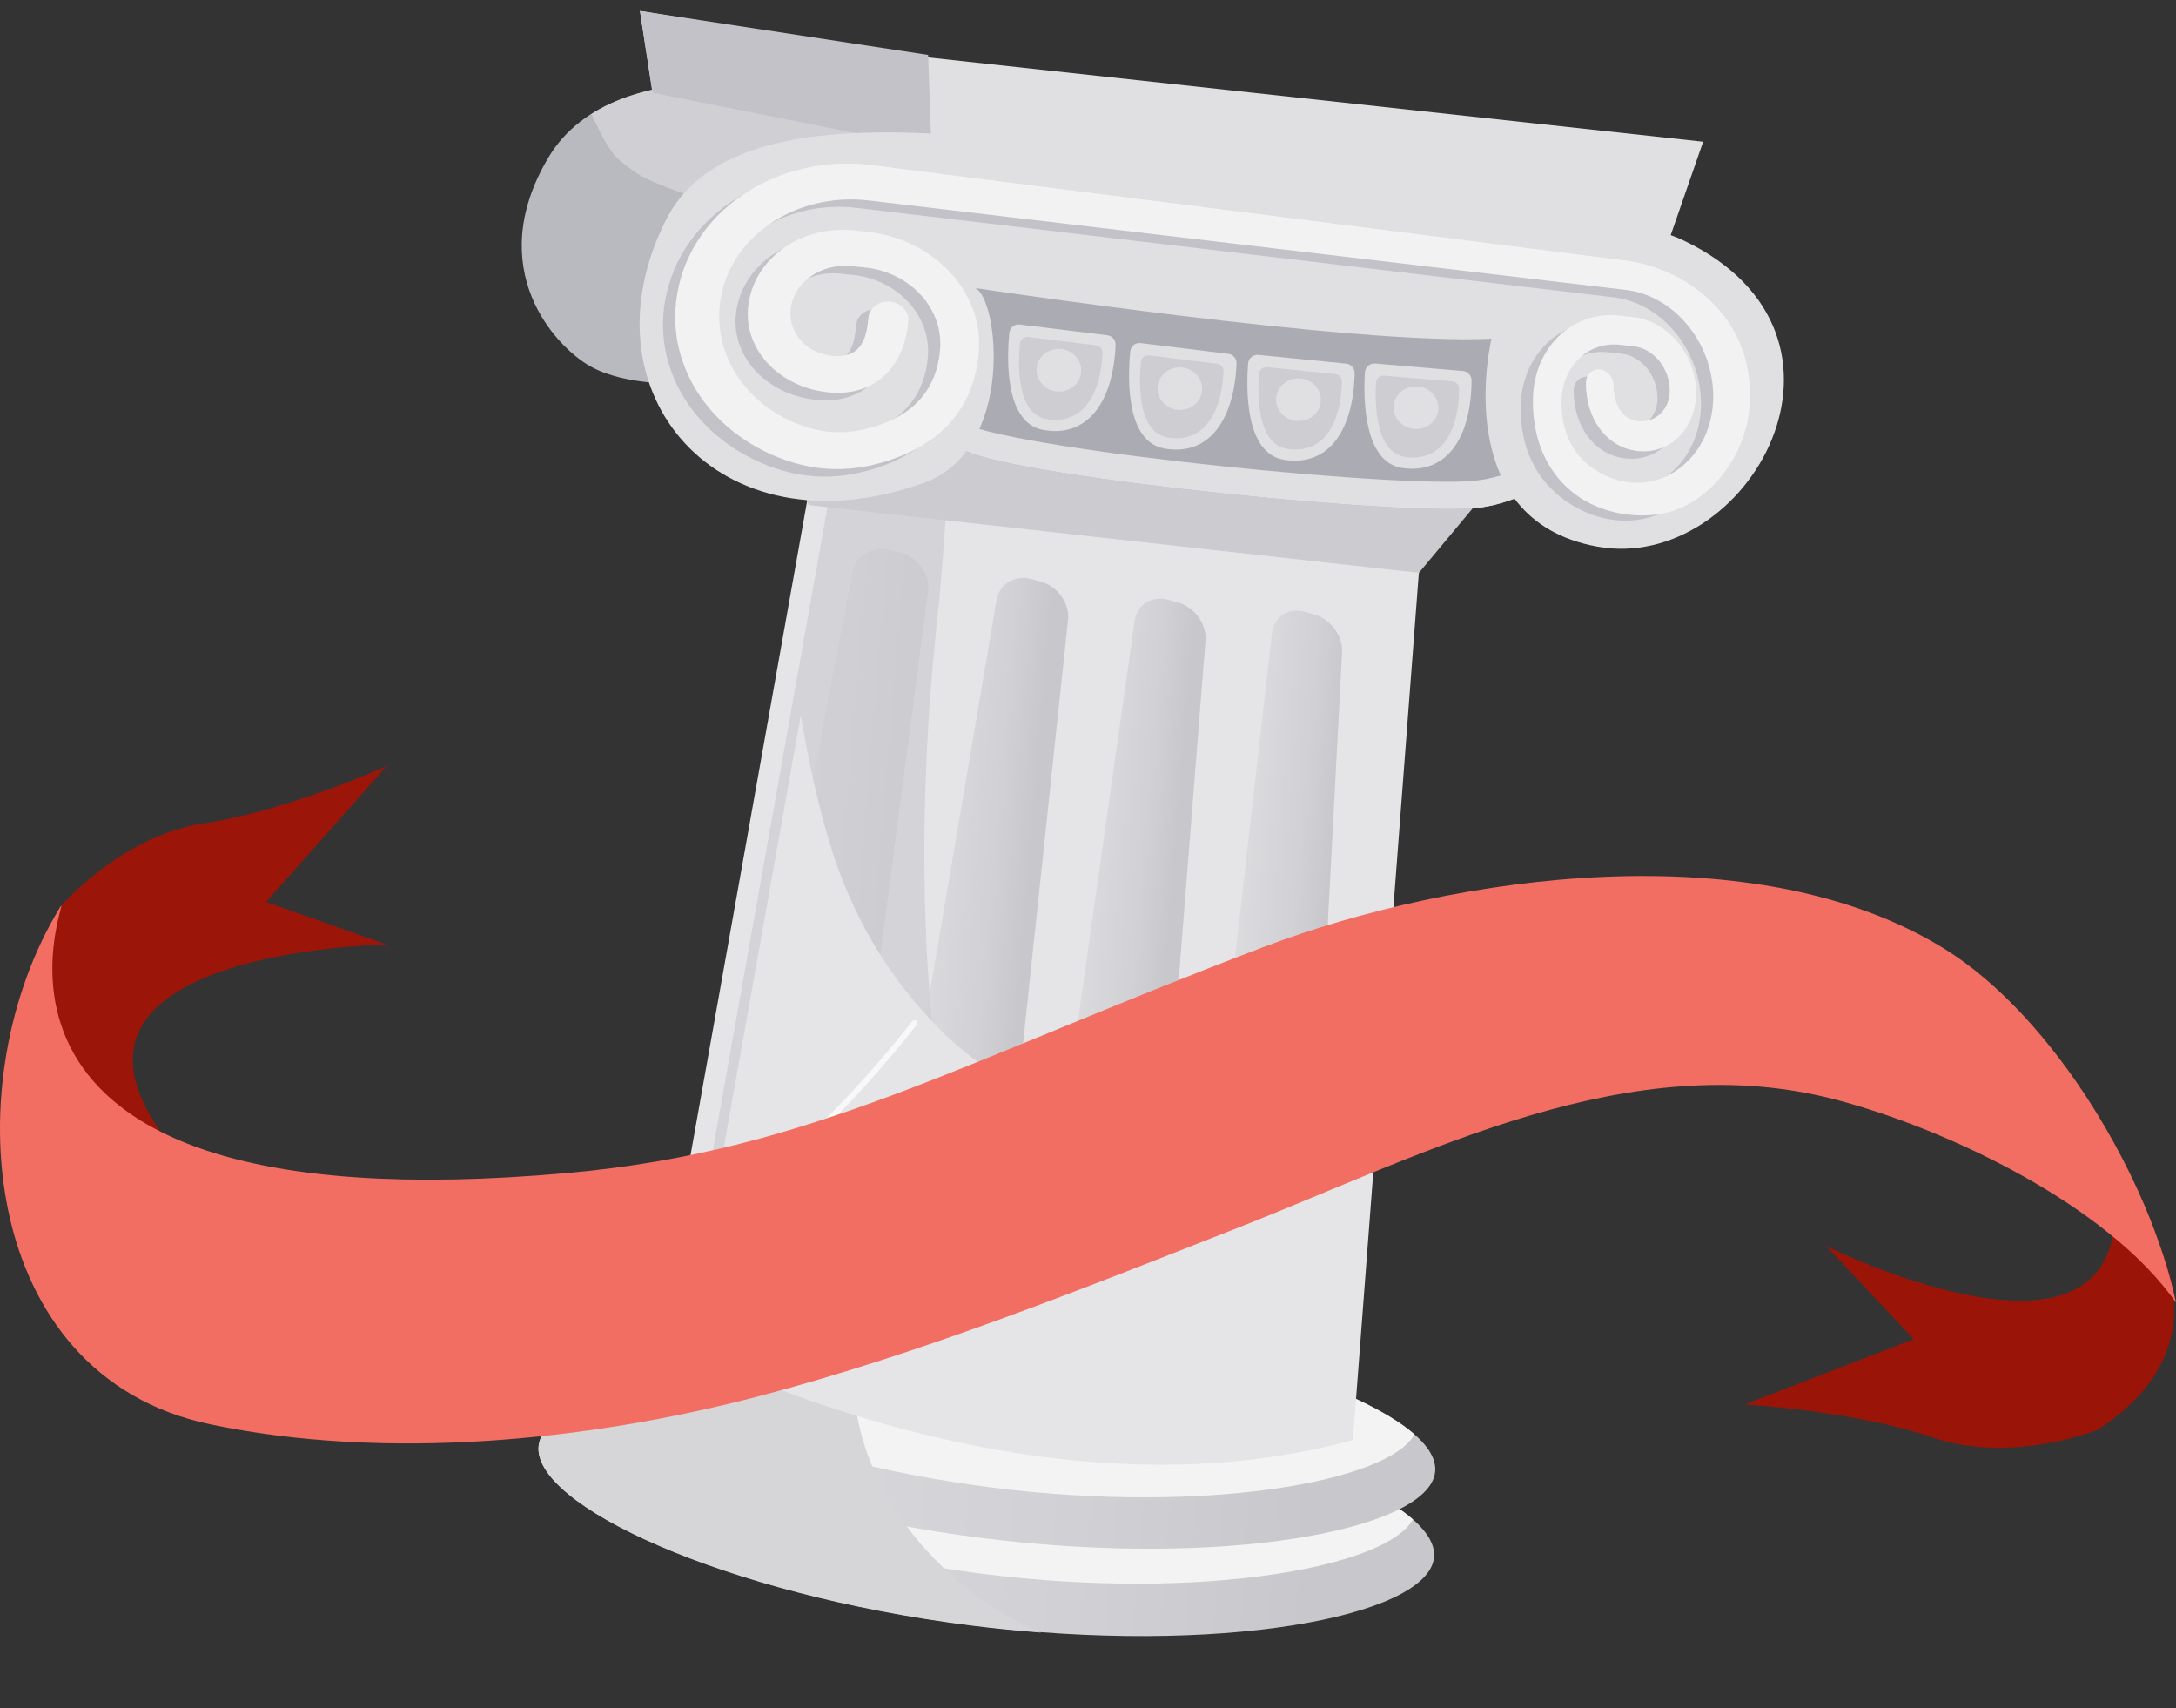 <?xml version="1.0" encoding="UTF-8"?> <svg xmlns="http://www.w3.org/2000/svg" width="632" height="496" viewBox="0 0 632 496" fill="none"><rect x="0" y="0" width="632" height="496" fill="#333333" stroke="none"/> <path d="M435.243 57.133C425.633 56.062 416 54.878 406.431 53.479C380.475 49.697 355.024 43.319 329.145 39.214C302.648 35.033 275.952 31.27 249.313 28.252C234.973 26.636 220.562 25.897 206.367 24.004C189.696 24.537 169.186 28.988 159.217 45.842C140.156 78.109 161.333 100.639 171.302 106.293C182.062 112.413 198.25 111.01 199.437 112.152C242.542 152.618 212.509 118.077 232.152 111.083C254.881 102.993 250.686 65.394 244.844 63.089C244.844 63.089 338.819 77.266 371.945 75.547C371.945 75.547 361.154 120.085 398.05 126.726C430.355 132.581 461.128 84.892 435.243 57.133Z" fill="#B9B9C0"></path> <path d="M175.81 41.13C176.024 41.488 176.174 41.765 176.293 42.001C177.195 43.367 178.065 44.691 179.176 45.861C179.308 45.988 179.404 46.111 179.504 46.197C179.709 46.333 179.909 46.505 180.173 46.759C181.479 47.842 182.825 48.893 184.222 49.84C184.768 50.202 185.35 50.569 185.932 50.935C186.141 51.035 186.419 51.18 186.728 51.365C188.26 52.107 189.793 52.849 191.411 53.491C194.607 54.807 197.858 55.981 201.167 56.979C201.771 57.164 204.416 57.858 204.594 57.917C205.489 58.138 206.384 58.358 207.284 58.543C210.661 59.29 214.038 60.038 217.428 60.676C225.839 62.19 234.291 63.377 242.81 64.019C243.541 64.072 245.058 64.037 245.981 64.04C245.625 63.627 245.257 63.324 244.87 63.165C244.87 63.165 246.284 63.376 248.783 63.757C249.759 63.619 250.772 63.485 251.748 63.347C265.482 61.494 280.713 59.16 291.327 69.469C319.971 72.992 354.48 76.535 371.972 75.624C371.972 75.624 369.336 86.554 371.127 98.397C386.738 99.579 402.327 100.943 418.009 101.543C425.246 101.806 432.488 102.032 439.765 102.263C447.096 87.962 447.565 70.345 435.274 57.174C425.664 56.102 416.031 54.918 406.462 53.519C380.506 49.737 355.055 43.36 329.176 39.254C302.679 35.073 275.983 31.31 249.344 28.292C235.004 26.676 220.593 25.937 206.398 24.044C195.137 24.393 182.104 26.554 171.778 33.107C173.033 35.807 174.36 38.516 175.81 41.13Z" fill="#CFCFD4"></path> <path d="M189.506 26.985L185.865 3.181L266.169 16.304L494.661 41.158L483.69 72.76L263.094 41.312L189.506 26.985Z" fill="#E0E0E3"></path> <path d="M269.571 15.947L185.865 3.181L189.578 26.994L270.524 43.001L269.571 15.947Z" fill="#C2C2C8"></path> <path d="M416.473 452.485C414.295 469.597 353.745 480.969 281.944 471.917C210.143 462.865 154.27 436.806 156.449 419.694C158.627 402.583 218.582 396.046 290.383 405.098C362.18 414.186 418.651 435.374 416.473 452.485Z" fill="url(#paint0_linear)"></path> <path d="M290.384 405.097C236.354 398.268 189.018 400.305 167.985 409.01C168.552 424.798 219.81 448.777 285.4 457.028C348.663 464.993 402.67 455.215 410.369 441.218C394.042 426.959 346.996 412.244 290.384 405.097Z" fill="#F3F3F4"></path> <path d="M416.805 427.582C414.672 444.33 355.403 455.491 285.092 446.622C214.781 437.753 160.095 412.246 162.197 395.457C164.33 378.709 223.014 372.311 293.325 381.179C363.64 390.012 418.907 410.793 416.805 427.582Z" fill="url(#paint1_linear)"></path> <path d="M293.325 381.18C240.422 374.489 194.09 376.466 173.483 385.002C174.055 400.459 224.23 423.935 288.438 432.017C350.393 439.821 403.269 430.236 410.819 416.552C394.829 402.556 348.778 388.148 293.325 381.18Z" fill="#F3F3F4"></path> <path d="M296.969 471.552C272.036 458.855 250.458 433.582 248.075 404.655C247.372 396.267 247.503 386.8 248.943 377.494C246.703 377.403 244.459 377.348 242.251 377.298C242.029 377.307 241.774 377.276 241.552 377.286C238.903 377.218 236.287 377.192 233.702 377.206C233.516 377.22 233.298 377.193 233.111 377.207C230.527 377.221 227.978 377.24 225.498 377.304C225.348 377.322 225.203 377.305 225.016 377.319C222.5 377.378 220.015 377.478 217.64 377.592C217.526 377.615 217.417 377.602 217.304 377.625C214.855 377.729 212.475 377.879 210.163 378.075C210.091 378.066 210.014 378.093 209.977 378.089C207.629 378.28 205.354 378.48 203.151 378.688C203.114 378.684 203.114 378.684 203.074 378.716C178.848 381.271 163.301 387.071 162.219 395.572C161.736 399.498 164.361 403.953 169.594 408.508C161.7 411.486 157.029 415.265 156.47 419.809C154.292 436.92 210.164 462.979 281.966 472.031C288.868 472.917 295.687 473.571 302.339 474.094C300.525 473.244 298.706 472.43 296.969 471.552Z" fill="#D6D6D9"></path> <path d="M236.063 136.288L191.214 387.848C191.214 387.848 294.628 444.992 392.942 418.192L412.726 158.015L236.063 136.288Z" fill="#E5E5E7"></path> <path d="M225.706 387.624L221.074 386.279C212.884 383.87 208.123 372.178 210.362 360.572L247.597 166.118C248.533 161.215 253.415 158.42 258.533 159.714L261.432 160.439C266.55 161.733 270.212 166.759 269.563 171.734L243.501 370.145C241.93 382.018 233.933 390.038 225.706 387.624Z" fill="url(#paint2_linear)"></path> <path d="M271.358 401.061L266.735 399.644C258.521 397.121 253.681 384.57 255.796 372.174L289.436 174.252C290.24 169.518 294.809 166.869 299.627 168.2L302.341 168.939C307.195 170.274 310.725 175.173 310.203 180.017L288.737 382.166C287.395 394.879 279.571 403.584 271.358 401.061Z" fill="url(#paint3_linear)"></path> <path opacity="0.75" d="M269.508 281.687C267.396 247.554 268.613 213.055 272.311 179.084C273.404 168.997 273.984 158.884 274.822 148.766L240.798 144.582L198.438 382.204C198.438 382.204 245.774 408.357 305.866 415.711C281.682 375.321 272.431 328.429 269.508 281.687Z" fill="#CECED2"></path> <path d="M317.603 406.379L313.017 404.966C304.907 402.493 299.84 389.988 301.583 377.62L329.546 180.254C330.2 175.538 334.623 172.872 339.405 174.198L342.118 174.937C346.9 176.263 350.503 181.171 350.131 185.996L334.201 387.535C333.195 400.215 325.744 408.893 317.603 406.379Z" fill="url(#paint4_linear)"></path> <path d="M363.425 408.876L358.911 407.473C350.911 405.013 345.612 392.59 347.014 380.291L369.455 183.723C369.995 179.029 374.237 176.341 378.983 177.662L381.66 178.397C386.405 179.719 390.049 184.595 389.79 189.397L379.241 390.084C378.54 402.691 371.461 411.341 363.425 408.876Z" fill="url(#paint5_linear)"></path> <path d="M445.999 125.688L412.105 166.352L234.897 146.661L215.21 101.215L445.999 125.688Z" fill="#CBCBD0"></path> <path d="M476.12 113.598C476.12 113.598 455.411 146.069 426.764 147.674C398.116 149.28 281.349 136.801 278.636 129.457C275.923 122.112 247.039 77.934 290.048 77.172C333.056 76.41 493.955 93.394 476.12 113.598Z" fill="#C2C2C8"></path> <path d="M476.12 113.598C476.12 113.598 455.411 146.069 426.764 147.674C398.116 149.28 281.349 136.801 278.636 129.457C275.923 122.112 247.039 77.934 290.048 77.172C333.056 76.41 493.955 93.394 476.12 113.598Z" fill="#ABABB3"></path> <path d="M475.201 106.365C472.04 111.069 452.492 138.295 426.334 139.764C397.686 141.369 280.919 128.891 278.206 121.546C276.85 117.874 268.952 104.984 266.747 92.905C265.466 106.622 276.973 124.974 278.636 129.458C281.349 136.803 398.116 149.282 426.763 147.676C455.411 146.07 476.12 113.6 476.12 113.6C478.304 111.138 477.827 108.718 475.201 106.365Z" fill="#E0E0E3"></path> <path d="M290.567 40.263C247.744 36.214 207.062 36.967 193.419 63.886C168.22 113.663 208.381 161.553 268.193 140.275C295.013 130.733 290.064 86.362 283.167 83.632C283.167 83.632 394.096 100.374 433.2 98.357C433.2 98.357 420.462 150.921 464.001 158.748C507.54 166.575 546.974 97.664 489.1 69.883C461.991 56.881 327.297 43.747 290.567 40.263Z" fill="#E0E0E3"></path> <path d="M470.689 151.157C466.105 150.925 461.514 149.549 457.211 147.027C450.08 142.903 441.523 134.471 441.677 118.217C441.847 103.036 453.241 92.297 466.75 93.774L470.789 94.234C480.871 95.363 488.977 105.068 489.071 116.002C489.141 126.232 481.856 133.859 472.679 133.173C463.533 132.528 457.034 124.165 457.067 113.394C457.067 110.996 458.908 109.23 461.098 109.425C463.324 109.625 465.095 111.725 465.096 114.123C465.095 118.625 467.014 124.027 472.384 124.466C477.5 124.874 481.422 120.891 481.411 115.577C481.38 108.931 476.649 103.294 470.819 102.688L466.776 102.264C457.666 101.328 450.089 108.625 450 118.65C449.91 128.086 453.567 134.956 460.757 139.198C466.642 142.652 473.353 143.293 479.172 140.983C488.368 137.317 494.137 127.916 494.038 117.019C493.88 101.502 482.628 87.978 468.588 86.325L248.794 60.364C227.334 57.835 207.641 71.243 205.517 90.612C203.974 104.961 212.304 118.235 226.54 124.599C235.247 128.511 243.242 128.608 252.194 125.429C262.839 121.683 268.616 114.313 269.494 103.572C270.447 91.624 260.737 81.168 247.583 79.808L243.717 79.444C234.825 78.534 226.859 84.197 226.075 92.07C225.367 99.031 230.989 104.925 238.481 105.515C246.959 106.188 248.186 99.808 248.666 94.406C248.91 91.521 251.745 89.471 254.953 89.792C258.124 90.108 260.51 92.615 260.27 95.464C259.183 108.208 251.11 117.141 237.871 116.177C223.205 115.111 212.403 103.931 213.731 91.327C215.22 77.12 229.252 67.444 244.691 69.121L248.517 69.518C267.85 71.637 282.077 87.076 280.748 104.182C279.309 123.081 266.874 131.478 256.447 135.251C244.354 139.667 232.711 139.527 220.808 134.299C201.835 125.951 190.684 108.307 192.814 89.788C195.774 63.917 221.778 46.599 249.755 50.15L468.599 77.84C486.728 80.143 501.254 97.649 501.498 117.272C501.704 131.799 494.238 144.201 482.232 149.108C478.601 150.728 474.65 151.349 470.689 151.157Z" fill="#C2C2C8"></path> <path d="M460.293 145.377C453.162 141.253 445.076 132.288 445.225 116.071C445.395 100.889 456.789 90.151 470.298 91.628L474.337 92.088C484.42 93.217 492.525 102.922 492.619 113.856C492.69 124.085 485.405 131.713 476.227 131.027C467.081 130.382 460.582 122.019 460.615 111.248C460.615 108.85 462.456 107.084 464.646 107.279C466.872 107.479 468.644 109.579 468.644 111.977C468.644 116.479 470.562 121.881 475.933 122.32C481.049 122.728 484.97 118.745 484.959 113.43C484.928 106.785 480.197 101.148 474.368 100.541L470.324 100.118C461.214 99.182 453.638 106.479 453.548 116.504C453.458 125.939 457.115 132.809 464.305 137.052C470.191 140.506 476.901 141.147 482.72 138.837C491.917 135.171 497.685 125.77 497.586 114.873C497.428 99.356 486.176 85.832 472.136 84.179L252.342 58.218C230.882 55.689 211.189 69.097 209.065 88.466C207.522 102.814 215.852 116.089 230.088 122.452C238.799 126.328 246.79 126.462 255.742 123.283C266.387 119.537 272.164 112.167 273.042 101.426C273.995 89.477 264.285 79.022 251.131 77.662L247.265 77.297C238.373 76.388 230.407 82.05 229.623 89.924C228.915 96.885 234.537 102.779 242.029 103.368C250.507 104.042 251.734 97.662 252.214 92.26C252.458 89.375 255.293 87.325 258.506 87.609C261.677 87.926 264.062 90.433 263.823 93.282C262.735 106.026 254.662 114.959 241.423 113.995C226.757 112.929 215.955 101.748 217.284 89.145C218.773 74.937 232.804 65.261 248.244 66.938L252.069 67.335C271.398 69.491 285.629 84.894 284.3 101.999C282.862 120.899 270.427 129.295 260 133.068C247.907 137.485 236.264 137.344 224.361 132.117C205.387 123.769 194.236 106.125 196.366 87.605C199.327 61.734 225.331 44.416 253.307 47.968L472.151 75.657C490.281 77.961 508.721 92.442 508.221 115.11C508.427 129.637 498.884 143.629 486.677 148.068C480.831 150.301 470.02 150.89 460.293 145.377Z" fill="#F2F2F3"></path> <path d="M296.181 94.235C294.654 94.047 293.303 95.136 293.151 96.667C292.448 103.886 291.663 122.867 303.079 124.861C316.516 127.215 323.384 115.772 324.012 100.167C324.077 98.736 323.007 97.534 321.626 97.365L296.181 94.235Z" fill="#E0E0E3"></path> <path d="M298.613 97.857C297.414 97.71 296.348 98.575 296.241 99.742C295.698 105.358 295.064 120.113 303.948 121.686C314.387 123.523 319.729 114.586 320.223 102.47C320.284 101.371 319.442 100.419 318.352 100.285L298.613 97.857Z" fill="#CDCDD2"></path> <path d="M313.97 108.307C313.554 111.687 310.343 114.097 306.78 113.659C303.218 113.221 300.686 110.105 301.102 106.724C301.518 103.344 304.729 100.935 308.291 101.373C311.858 101.774 314.39 104.89 313.97 108.307Z" fill="#E0E0E3"></path> <path d="M331.308 99.626C329.781 99.438 328.43 100.526 328.278 102.058C327.575 109.277 326.79 128.257 338.206 130.252C351.643 132.605 358.511 121.163 359.139 105.558C359.204 104.127 358.134 102.925 356.753 102.755L331.308 99.626Z" fill="#E0E0E3"></path> <path d="M333.746 103.208C332.546 103.06 331.481 103.925 331.374 105.093C330.831 110.709 330.197 125.464 339.081 127.036C349.519 128.873 354.862 119.937 355.356 107.821C355.417 106.722 354.575 105.769 353.484 105.635L333.746 103.208Z" fill="#CDCDD2"></path> <path d="M349.103 113.657C348.687 117.038 345.476 119.447 341.913 119.009C338.351 118.571 335.819 115.455 336.235 112.075C336.65 108.694 339.862 106.285 343.424 106.723C346.987 107.161 349.523 110.24 349.103 113.657Z" fill="#E0E0E3"></path> <path d="M365.501 103.056C363.97 102.904 362.614 104.029 362.499 105.565C361.941 112.802 361.561 131.795 373.044 133.54C386.517 135.602 393.149 123.983 393.445 108.374C393.469 106.975 392.399 105.773 390.982 105.599L365.501 103.056Z" fill="#E0E0E3"></path> <path d="M368.016 106.612C366.812 106.501 365.783 107.37 365.671 108.574C365.237 114.203 364.935 128.963 373.878 130.358C384.379 131.981 389.513 122.945 389.752 110.798C389.777 109.694 388.93 108.778 387.84 108.644L368.016 106.612Z" fill="#CDCDD2"></path> <path d="M383.599 116.722C383.256 120.111 380.072 122.598 376.501 122.232C372.93 121.867 370.316 118.815 370.659 115.426C371.002 112.036 374.186 109.55 377.758 109.915C381.333 110.244 383.947 113.296 383.599 116.722Z" fill="#E0E0E3"></path> <path d="M399.398 105.565C397.863 105.45 396.543 106.579 396.428 108.114C395.979 115.365 395.931 134.362 407.399 135.92C420.899 137.765 427.358 126.051 427.396 110.447C427.384 109.044 426.314 107.842 424.887 107.74L399.398 105.565Z" fill="#E0E0E3"></path> <path d="M401.991 109.093C400.787 108.982 399.753 109.888 399.682 111.06C399.321 116.698 399.278 131.453 408.238 132.702C418.762 134.144 423.759 125.017 423.776 112.88C423.764 111.771 422.918 110.855 421.823 110.758L401.991 109.093Z" fill="#CDCDD2"></path> <path d="M417.751 118.928C417.481 122.327 414.329 124.854 410.749 124.561C407.168 124.269 404.514 121.248 404.784 117.85C405.055 114.452 408.207 111.924 411.787 112.217C415.367 112.51 418.022 115.53 417.751 118.928Z" fill="#E0E0E3"></path> <path d="M349.365 326.047C321.753 327.337 294.1 319.656 273.982 299.913C258.143 284.386 247.135 265.579 240.819 244.323C237.252 232.224 234.624 219.983 232.597 207.668L201.189 383.835C201.189 383.835 295.098 435.752 384.368 411.382L391.668 315.42C378.348 321.715 363.542 325.392 349.365 326.047Z" fill="#E5E5E7"></path> <path d="M17.585 263.273C17.585 263.273 35.004 242.723 59.282 239.081C83.557 235.438 112.285 222.492 112.285 222.492L77.288 261.911L112.285 274.284C112.285 274.284 7.145 275.841 47.982 330.494C47.979 330.492 -9.948 312.551 17.585 263.273Z" fill="url(#paint6_linear)"></path> <path opacity="0.72" d="M175.322 366.735C174.94 366.735 174.597 366.471 174.509 366.084C174.408 365.635 174.69 365.187 175.138 365.087C203.766 358.654 233.994 335.594 264.979 296.548C265.265 296.185 265.79 296.126 266.152 296.413C266.512 296.699 266.573 297.224 266.287 297.584C235.06 336.936 204.516 360.195 175.506 366.713C175.444 366.728 175.383 366.735 175.322 366.735Z" fill="white"></path> <path d="M609.499 415.072C609.499 415.072 584.594 425.341 561.353 417.441C538.111 409.541 506.646 407.866 506.646 407.866L555.824 388.896L530.402 361.848C530.402 361.848 624.542 408.696 613.328 341.401C613.328 341.401 656.57 383.919 609.499 415.072Z" fill="url(#paint7_linear)"></path> <path d="M17.585 263.274C21.465 256.993 -25.047 357.631 164.768 340.638C235.286 334.326 278.017 308.794 366.868 275.056C422.848 253.799 510.053 241.629 564.813 275.568C596.466 295.187 624.382 342.245 632 378.279C612.131 349.908 565.536 327.874 533.439 319.396C473.189 303.478 414.436 334.958 359.874 356.406C314.145 374.384 268.037 392.932 220.447 405.447C170.679 418.535 111.913 424.269 60.994 413.602C-6.519 399.458 -13.164 313.054 17.585 263.274Z" fill="url(#paint8_linear)"></path> <defs> <linearGradient id="paint0_linear" x1="183.169" y1="429.556" x2="392.065" y2="447.644" gradientUnits="userSpaceOnUse"> <stop stop-color="#DBDBDE"></stop> <stop offset="0.618" stop-color="#D1D1D5"></stop> <stop offset="0.952" stop-color="#C8C8CC"></stop> </linearGradient> <linearGradient id="paint1_linear" x1="188.343" y1="405.094" x2="392.888" y2="422.805" gradientUnits="userSpaceOnUse"> <stop stop-color="#DBDBDE"></stop> <stop offset="0.618" stop-color="#D1D1D5"></stop> <stop offset="0.952" stop-color="#C8C8CC"></stop> </linearGradient> <linearGradient id="paint2_linear" x1="222.156" y1="272.03" x2="256.85" y2="274.922" gradientUnits="userSpaceOnUse"> <stop stop-color="#DBDBDE"></stop> <stop offset="0.618" stop-color="#D1D1D5"></stop> <stop offset="0.952" stop-color="#C8C8CC"></stop> </linearGradient> <linearGradient id="paint3_linear" x1="267.114" y1="283.134" x2="297.76" y2="285.689" gradientUnits="userSpaceOnUse"> <stop stop-color="#DBDBDE"></stop> <stop offset="0.618" stop-color="#D1D1D5"></stop> <stop offset="0.952" stop-color="#C8C8CC"></stop> </linearGradient> <linearGradient id="paint4_linear" x1="312.433" y1="288.989" x2="339.063" y2="291.209" gradientUnits="userSpaceOnUse"> <stop stop-color="#DBDBDE"></stop> <stop offset="0.618" stop-color="#D1D1D5"></stop> <stop offset="0.952" stop-color="#C8C8CC"></stop> </linearGradient> <linearGradient id="paint5_linear" x1="357.782" y1="292.178" x2="384.079" y2="294.37" gradientUnits="userSpaceOnUse"> <stop stop-color="#DBDBDE"></stop> <stop offset="0.618" stop-color="#D1D1D5"></stop> <stop offset="0.952" stop-color="#C8C8CC"></stop> </linearGradient> <linearGradient id="paint6_linear" x1="220.806" y1="-177.754" x2="151.987" y2="18.693" gradientUnits="userSpaceOnUse"> <stop stop-color="#9B1509"></stop> <stop offset="1" stop-color="#9B1509"></stop> </linearGradient> <linearGradient id="paint7_linear" x1="593.565" y1="4.661" x2="579.802" y2="223.63" gradientUnits="userSpaceOnUse"> <stop stop-color="#F26E62"></stop> <stop offset="1" stop-color="#9A1408"></stop> </linearGradient> <linearGradient id="paint8_linear" x1="335.943" y1="262.454" x2="469.827" y2="-294.355" gradientUnits="userSpaceOnUse"> <stop stop-color="#F26E62"></stop> <stop offset="1" stop-color="#F26E62"></stop> </linearGradient> </defs> </svg> 